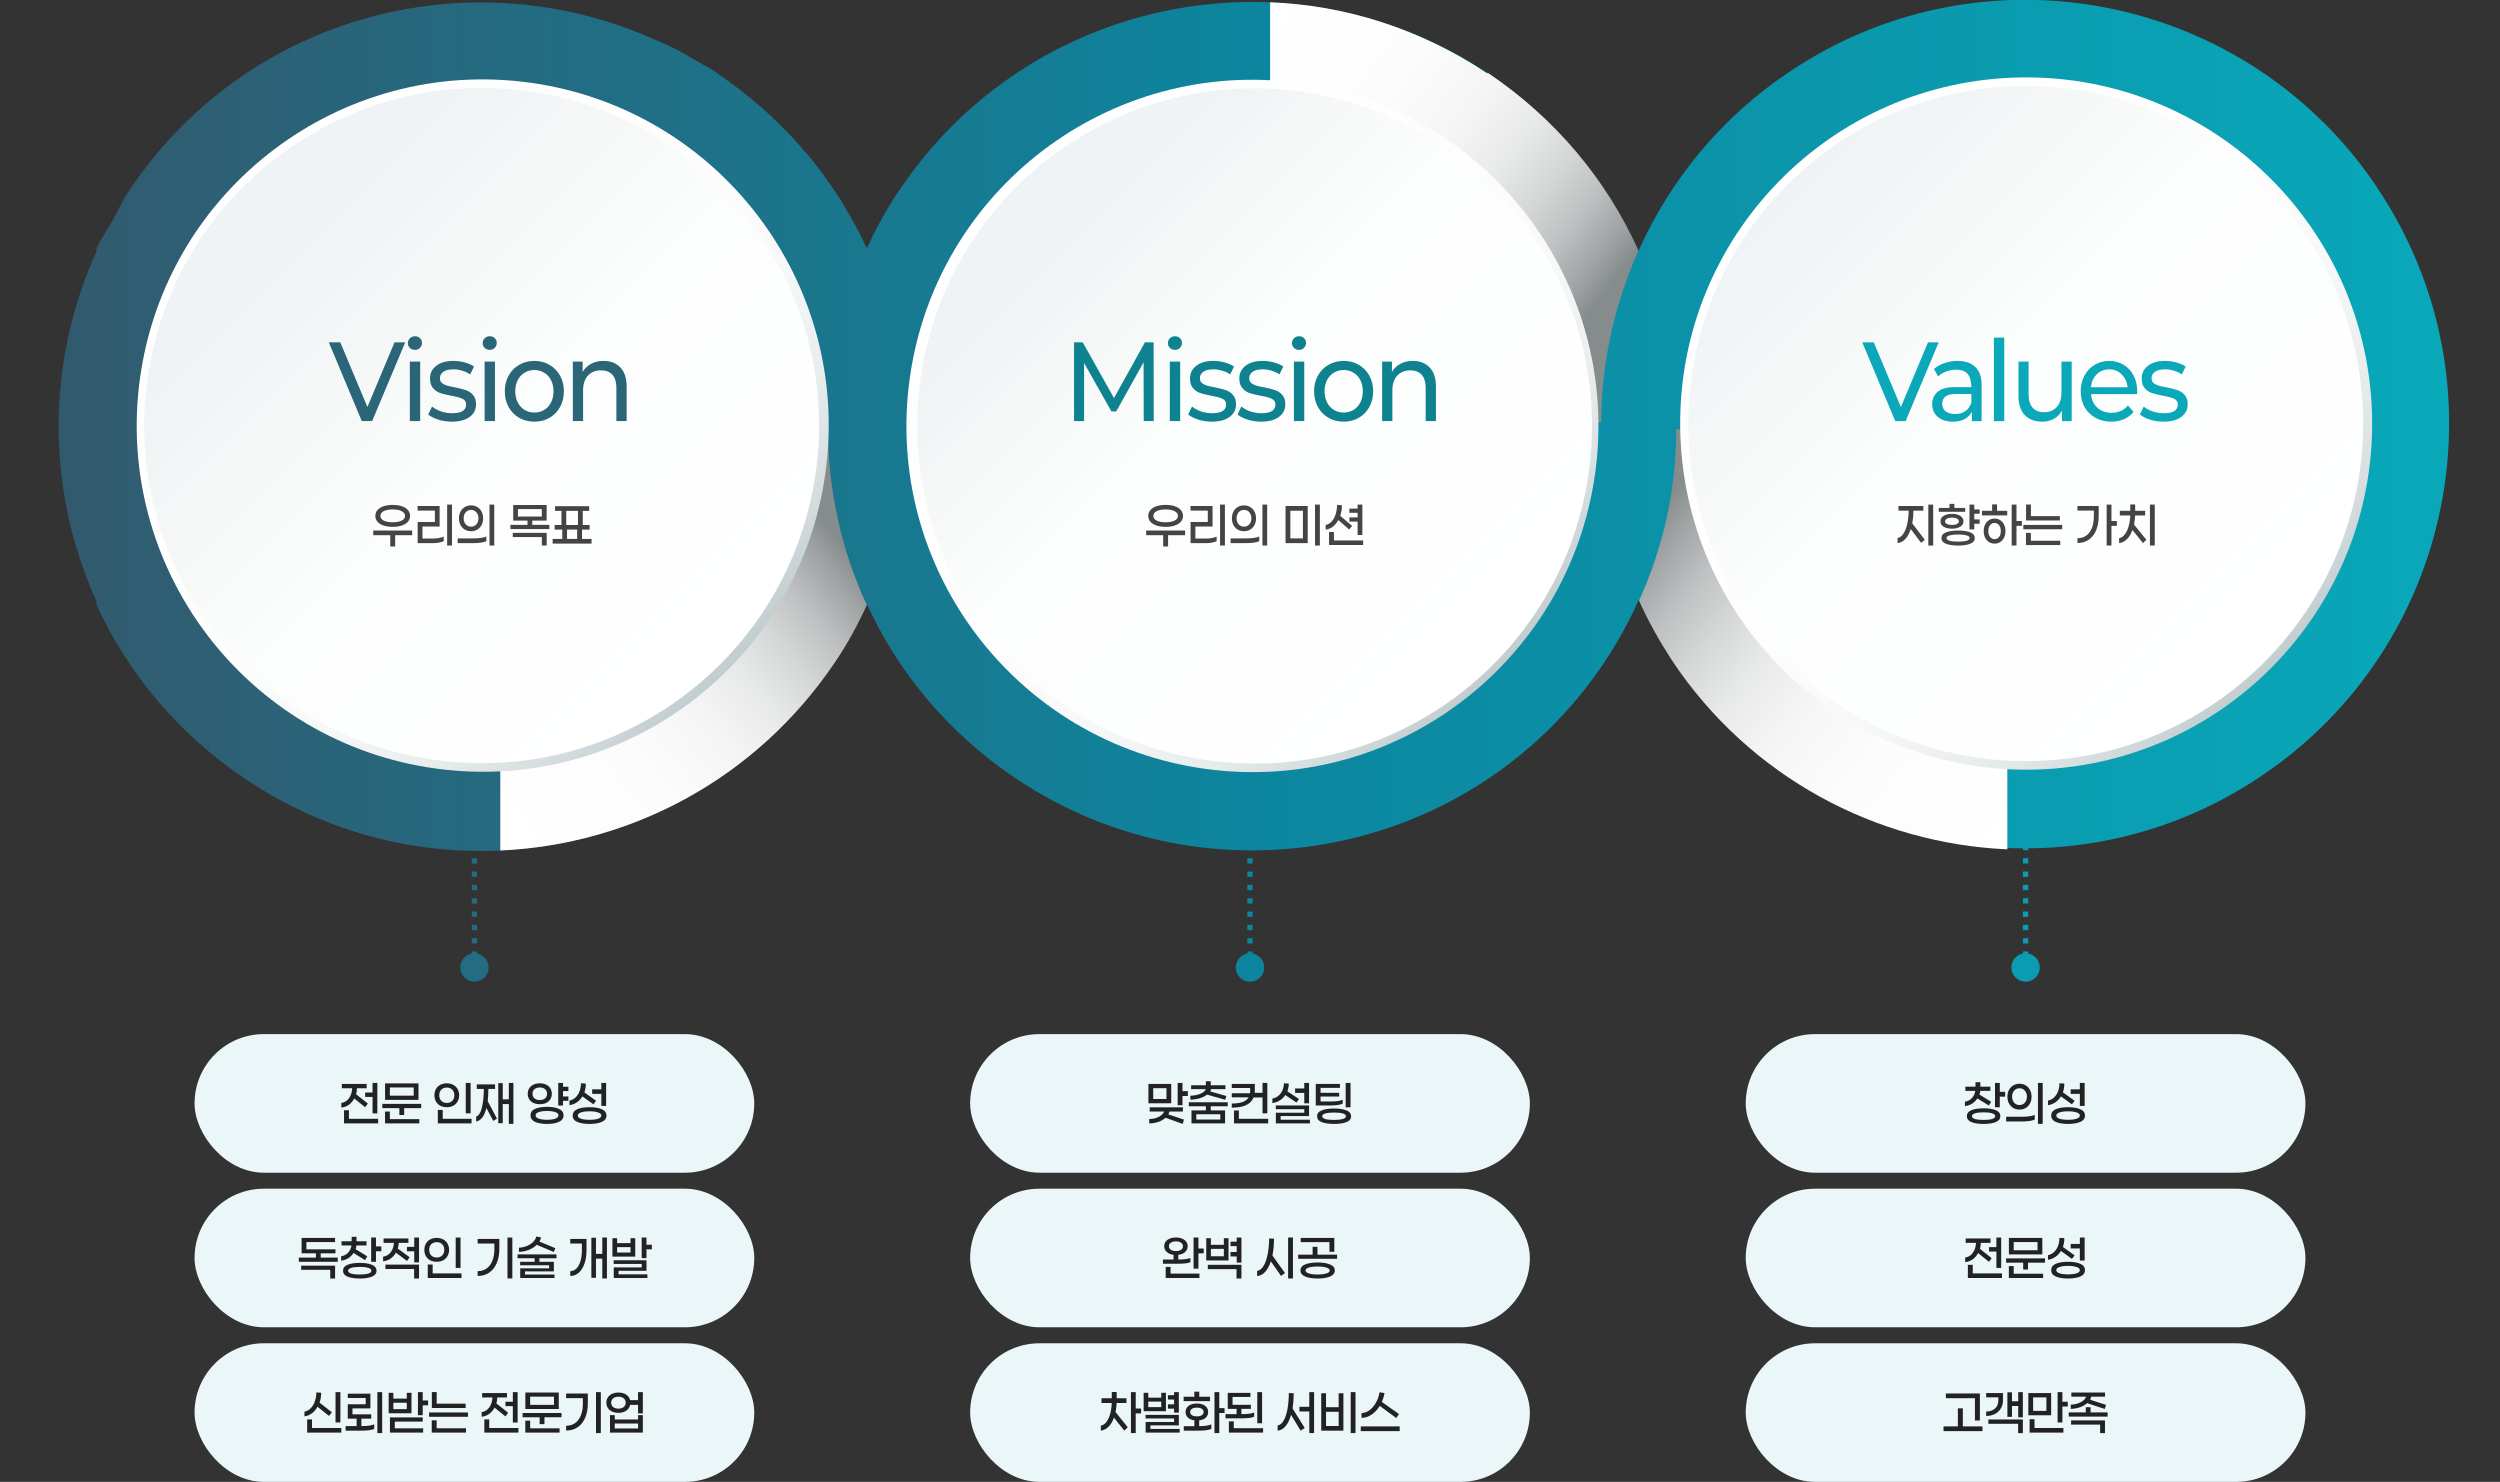<svg width="938" height="556" viewBox="0 0 938 556" fill="none" xmlns="http://www.w3.org/2000/svg">
<rect x="0" y="0" width="938" height="556" fill="#333333" stroke="none"/>
<rect x="73" y="388" width="210" height="52" rx="26" fill="#EBF6F9"/>
<path d="M139.781 406.32H141.581V417.74H139.781V411.58H137.021V409.92H139.781V406.32ZM132.921 412.14C132.415 413.113 131.741 413.9 130.901 414.5C130.075 415.1 129.135 415.453 128.081 415.56V413.82C129.268 413.647 130.215 413.067 130.921 412.08C131.641 411.093 132.048 409.84 132.141 408.32H128.261V406.68H137.581V408.32H133.941C133.928 409.107 133.815 409.853 133.601 410.56L138.021 414.06L137.001 415.44L132.921 412.14ZM141.881 421.5H129.081V416.56H130.921V419.78H141.881V421.5ZM144.479 412.66V406.48H157.019V412.66H144.479ZM146.279 408.02V411.1H155.219V408.02H146.279ZM158.039 415.76H151.639V418.34H149.839V415.76H143.439V414.16H158.039V415.76ZM157.319 419.9V421.5H144.459V417.04H146.279V419.9H157.319ZM174.752 417.72V406.32H176.572V417.72H174.752ZM167.632 406.46C168.565 406.46 169.379 406.653 170.072 407.04C170.779 407.413 171.319 407.94 171.692 408.62C172.079 409.3 172.272 410.073 172.272 410.94C172.272 411.807 172.079 412.58 171.692 413.26C171.319 413.94 170.779 414.473 170.072 414.86C169.379 415.233 168.565 415.42 167.632 415.42C166.699 415.42 165.879 415.233 165.172 414.86C164.479 414.473 163.939 413.94 163.552 413.26C163.179 412.58 162.992 411.807 162.992 410.94C162.992 410.073 163.179 409.3 163.552 408.62C163.939 407.94 164.479 407.413 165.172 407.04C165.879 406.653 166.699 406.46 167.632 406.46ZM167.632 408.06C166.779 408.06 166.092 408.32 165.572 408.84C165.065 409.36 164.812 410.06 164.812 410.94C164.812 411.82 165.065 412.52 165.572 413.04C166.092 413.56 166.779 413.82 167.632 413.82C168.485 413.82 169.172 413.56 169.692 413.04C170.212 412.52 170.472 411.82 170.472 410.94C170.472 410.06 170.212 409.36 169.692 408.84C169.172 408.32 168.485 408.06 167.632 408.06ZM176.932 419.78V421.5H164.272V416.44H166.112V419.78H176.932ZM192.63 421.68H190.91V414.24H188.63V421.42H186.95V406.4H188.63V412.46H190.91V406.32H192.63V421.68ZM183.25 408.58C183.223 410.34 183.137 411.867 182.99 413.16L186.47 419.72L185.07 420.56L182.49 415.68C181.77 418.76 180.49 420.46 178.65 420.78V418.92C179.57 418.653 180.27 417.607 180.75 415.78C181.243 413.953 181.503 411.553 181.53 408.58H178.89V406.86H185.75V408.58H183.25ZM211.243 411.4H213.263V413.02H211.243V414.8H209.443V406.32H211.243V407.74H213.263V409.36H211.243V411.4ZM202.523 414.3C201.616 414.3 200.823 414.14 200.143 413.82C199.463 413.487 198.936 413.027 198.563 412.44C198.19 411.84 198.003 411.153 198.003 410.38C198.003 409.607 198.19 408.927 198.563 408.34C198.936 407.74 199.463 407.28 200.143 406.96C200.823 406.627 201.616 406.46 202.523 406.46C203.43 406.46 204.223 406.627 204.903 406.96C205.596 407.28 206.123 407.74 206.483 408.34C206.856 408.927 207.043 409.607 207.043 410.38C207.043 411.153 206.856 411.84 206.483 412.44C206.123 413.027 205.603 413.487 204.923 413.82C204.243 414.14 203.443 414.3 202.523 414.3ZM202.523 408.02C201.696 408.02 201.036 408.233 200.543 408.66C200.05 409.073 199.803 409.647 199.803 410.38C199.803 411.113 200.05 411.693 200.543 412.12C201.036 412.533 201.696 412.74 202.523 412.74C203.35 412.74 204.01 412.533 204.503 412.12C205.01 411.693 205.263 411.113 205.263 410.38C205.263 409.647 205.01 409.073 204.503 408.66C204.01 408.233 203.35 408.02 202.523 408.02ZM205.243 415.28C207.096 415.28 208.59 415.54 209.723 416.06C210.87 416.58 211.443 417.387 211.443 418.48C211.443 419.573 210.87 420.387 209.723 420.92C208.59 421.44 207.096 421.7 205.243 421.7C203.39 421.7 201.89 421.44 200.743 420.92C199.61 420.387 199.043 419.573 199.043 418.48C199.043 417.387 199.61 416.58 200.743 416.06C201.89 415.54 203.39 415.28 205.243 415.28ZM205.243 420.14C206.51 420.14 207.536 420 208.323 419.72C209.123 419.44 209.523 419.027 209.523 418.48C209.523 417.933 209.123 417.527 208.323 417.26C207.536 416.98 206.51 416.84 205.243 416.84C203.976 416.84 202.943 416.98 202.143 417.26C201.356 417.527 200.963 417.933 200.963 418.48C200.963 419.027 201.356 419.44 202.143 419.72C202.943 420 203.976 420.14 205.243 420.14ZM222.181 410.42V408.72H225.621V406.32H227.421V414.94H225.621V410.42H222.181ZM218.521 411.36C217.974 412.267 217.288 413.007 216.461 413.58C215.634 414.153 214.701 414.513 213.661 414.66V412.94C214.541 412.767 215.301 412.373 215.941 411.76C216.594 411.147 217.094 410.38 217.441 409.46C217.788 408.54 217.968 407.533 217.981 406.44L219.801 406.56C219.801 407.76 219.621 408.86 219.261 409.86L223.661 413.02L222.641 414.34L218.521 411.36ZM221.181 415.42C223.101 415.42 224.641 415.673 225.801 416.18C226.961 416.687 227.541 417.48 227.541 418.56C227.541 419.64 226.961 420.433 225.801 420.94C224.641 421.447 223.101 421.7 221.181 421.7C219.274 421.7 217.741 421.447 216.581 420.94C215.434 420.433 214.861 419.64 214.861 418.56C214.861 417.48 215.434 416.687 216.581 416.18C217.741 415.673 219.274 415.42 221.181 415.42ZM221.181 420.16C222.488 420.16 223.554 420.027 224.381 419.76C225.208 419.48 225.621 419.08 225.621 418.56C225.621 418.04 225.208 417.647 224.381 417.38C223.554 417.1 222.488 416.96 221.181 416.96C219.874 416.96 218.814 417.1 218.001 417.38C217.188 417.647 216.781 418.04 216.781 418.56C216.781 419.08 217.188 419.48 218.001 419.76C218.814 420.027 219.874 420.16 221.181 420.16Z" fill="#222222"/>
<rect x="73" y="446" width="210" height="52" rx="26" fill="#EBF6F9"/>
<path d="M126.723 473.42H112.123V471.86H118.523V470.26H113.163V464.48H125.703V466.02H114.963V468.74H125.863V470.26H120.323V471.86H126.723V473.42ZM125.723 474.88V479.7H123.903V476.44H113.003V474.88H125.723ZM132.641 470.12C132.135 470.92 131.481 471.573 130.681 472.08C129.881 472.587 128.981 472.893 127.981 473V471.36C129.035 471.187 129.901 470.74 130.581 470.02C131.261 469.3 131.695 468.393 131.881 467.3H128.141V465.72H131.941V464.04H133.761V465.72H137.521V467.3H133.741C133.688 467.74 133.581 468.2 133.421 468.68L137.801 471.38L136.961 472.8L132.641 470.12ZM143.081 469.48H141.061V473.44H139.261V464.32H141.061V467.64H143.081V469.48ZM134.981 473.84C136.888 473.84 138.408 474.073 139.541 474.54C140.688 475.007 141.261 475.753 141.261 476.78C141.261 477.793 140.688 478.533 139.541 479C138.408 479.467 136.888 479.7 134.981 479.7C133.075 479.7 131.548 479.467 130.401 479C129.268 478.533 128.701 477.793 128.701 476.78C128.701 475.753 129.268 475.007 130.401 474.54C131.548 474.073 133.075 473.84 134.981 473.84ZM134.981 478.2C136.288 478.2 137.341 478.087 138.141 477.86C138.941 477.62 139.341 477.26 139.341 476.78C139.341 476.3 138.941 475.94 138.141 475.7C137.341 475.46 136.288 475.34 134.981 475.34C133.675 475.34 132.615 475.46 131.801 475.7C131.001 475.94 130.601 476.3 130.601 476.78C130.601 477.26 131.001 477.62 131.801 477.86C132.615 478.087 133.675 478.2 134.981 478.2ZM157.219 473.66H155.419V469.48H152.679V467.82H155.419V464.32H157.219V473.66ZM148.539 470C148.032 470.92 147.366 471.66 146.539 472.22C145.726 472.78 144.792 473.12 143.739 473.24V471.5C144.926 471.327 145.872 470.78 146.579 469.86C147.299 468.927 147.706 467.747 147.799 466.32H143.919V464.68H153.239V466.32H149.599C149.586 466.96 149.472 467.68 149.259 468.48L153.699 471.72L152.719 473.12L148.539 470ZM157.219 474.48V479.7H155.379V476.12H144.619V474.48H157.219ZM170.977 475.72V464.32H172.797V475.72H170.977ZM163.857 464.46C164.79 464.46 165.604 464.653 166.297 465.04C167.004 465.413 167.544 465.94 167.917 466.62C168.304 467.3 168.497 468.073 168.497 468.94C168.497 469.807 168.304 470.58 167.917 471.26C167.544 471.94 167.004 472.473 166.297 472.86C165.604 473.233 164.79 473.42 163.857 473.42C162.924 473.42 162.104 473.233 161.397 472.86C160.704 472.473 160.164 471.94 159.777 471.26C159.404 470.58 159.217 469.807 159.217 468.94C159.217 468.073 159.404 467.3 159.777 466.62C160.164 465.94 160.704 465.413 161.397 465.04C162.104 464.653 162.924 464.46 163.857 464.46ZM163.857 466.06C163.004 466.06 162.317 466.32 161.797 466.84C161.29 467.36 161.037 468.06 161.037 468.94C161.037 469.82 161.29 470.52 161.797 471.04C162.317 471.56 163.004 471.82 163.857 471.82C164.71 471.82 165.397 471.56 165.917 471.04C166.437 470.52 166.697 469.82 166.697 468.94C166.697 468.06 166.437 467.36 165.917 466.84C165.397 466.32 164.71 466.06 163.857 466.06ZM173.157 477.78V479.5H160.497V474.44H162.337V477.78H173.157ZM190.41 479.68V464.32H192.23V479.68H190.41ZM187.35 468.6C187.35 470.64 187.017 472.427 186.35 473.96C185.697 475.48 184.757 476.66 183.53 477.5C182.303 478.327 180.863 478.74 179.21 478.74V476.94C180.503 476.94 181.623 476.607 182.57 475.94C183.517 475.26 184.237 474.3 184.73 473.06C185.237 471.807 185.49 470.333 185.49 468.64V466.58H179.21V464.86H187.35V468.6ZM201.388 467.06C200.588 467.847 199.588 468.48 198.388 468.96C197.188 469.427 195.961 469.673 194.708 469.7V468.14C195.668 468.1 196.615 467.9 197.548 467.54C198.481 467.18 199.281 466.687 199.948 466.06C200.615 465.433 201.035 464.727 201.208 463.94L203.008 464.28C202.901 464.773 202.695 465.293 202.388 465.84L208.368 468.32L207.768 469.74L201.388 467.06ZM202.388 473.42H207.808V477.02H196.968V478.2H208.048V479.5H195.188V475.88H206.028V474.72H195.148V473.42H200.588V472.1H194.188V470.66H208.788V472.1H202.388V473.42ZM227.721 479.68H225.981V472.24H223.601V479.42H221.881V464.4H223.601V470.46H225.981V464.32H227.721V479.68ZM220.061 464.86V469.02C220.061 470.98 219.801 472.693 219.281 474.16C218.761 475.627 218.041 476.76 217.121 477.56C216.201 478.347 215.148 478.74 213.961 478.74V476.96C214.841 476.933 215.608 476.6 216.261 475.96C216.928 475.307 217.434 474.393 217.781 473.22C218.141 472.047 218.321 470.68 218.321 469.12V466.58H213.961V464.86H220.061ZM244.579 468.74H242.559V472.04H240.759V464.32H242.559V467.02H244.579V468.74ZM229.779 471.48V464.58H231.539V466.42H236.579V464.58H238.339V471.48H229.779ZM236.579 467.92H231.539V469.96H236.579V467.92ZM242.899 478.14V479.5H230.279V475.54H240.779V474.22H230.239V472.86H242.559V476.8H232.079V478.14H242.899Z" fill="#222222"/>
<rect x="73" y="504" width="210" height="52" rx="26" fill="#EBF6F9"/>
<path d="M125.891 533.72V522.32H127.711V533.72H125.891ZM119.151 527.82C118.578 528.82 117.871 529.64 117.031 530.28C116.191 530.907 115.258 531.287 114.231 531.42V529.64C115.124 529.48 115.904 529.06 116.571 528.38C117.251 527.687 117.771 526.827 118.131 525.8C118.491 524.76 118.678 523.64 118.691 522.44L120.511 522.56C120.511 523.867 120.304 525.107 119.891 526.28L124.531 529.88L123.451 531.26L119.151 527.82ZM128.071 537.5H115.251V532.56H117.071V535.78H128.071V537.5ZM143.389 537.68H141.589V522.32H143.389V537.68ZM135.709 535.06C137.895 535.06 139.462 534.84 140.409 534.4V536.14C139.395 536.567 137.829 536.78 135.709 536.78H129.669V535.06H133.809V532.28H130.489V526.88H137.209V524.52H130.489V522.9H138.969V528.44H132.249V530.66H139.289V532.28H135.589V535.06H135.709ZM160.627 527.28H158.607V530.98H156.807V522.32H158.607V525.46H160.627V527.28ZM145.827 530.26V522.58H147.587V524.76H152.627V522.58H154.387V530.26H145.827ZM152.627 526.3H147.587V528.7H152.627V526.3ZM158.767 535.92V537.5H146.307V531.8H158.607V533.38H148.127V535.92H158.767ZM174.705 526.66V528.28H162.025V522.3H163.845V526.66H174.705ZM160.985 531.58V529.96H175.585V531.58H160.985ZM174.845 535.88V537.5H161.985V532.92H163.825V535.88H174.845ZM192.418 522.32H194.218V533.74H192.418V527.58H189.658V525.92H192.418V522.32ZM185.558 528.14C185.051 529.113 184.378 529.9 183.538 530.5C182.711 531.1 181.771 531.453 180.718 531.56V529.82C181.904 529.647 182.851 529.067 183.558 528.08C184.278 527.093 184.684 525.84 184.778 524.32H180.898V522.68H190.218V524.32H186.578C186.564 525.107 186.451 525.853 186.238 526.56L190.658 530.06L189.638 531.44L185.558 528.14ZM194.518 537.5H181.718V532.56H183.558V535.78H194.518V537.5ZM197.115 528.66V522.48H209.655V528.66H197.115ZM198.915 524.02V527.1H207.855V524.02H198.915ZM210.675 531.76H204.275V534.34H202.475V531.76H196.075V530.16H210.675V531.76ZM209.955 535.9V537.5H197.095V533.04H198.915V535.9H209.955ZM223.613 537.68V522.32H225.433V537.68H223.613ZM220.553 526.6C220.553 528.64 220.22 530.427 219.553 531.96C218.9 533.48 217.96 534.66 216.733 535.5C215.507 536.327 214.067 536.74 212.413 536.74V534.94C213.707 534.94 214.827 534.607 215.773 533.94C216.72 533.26 217.44 532.3 217.933 531.06C218.44 529.807 218.693 528.333 218.693 526.64V524.58H212.413V522.86H220.553V526.6ZM241.191 530.3H239.391V527.1H236.431C236.245 528.007 235.765 528.733 234.991 529.28C234.218 529.827 233.238 530.1 232.051 530.1C231.145 530.1 230.345 529.94 229.651 529.62C228.971 529.3 228.445 528.853 228.071 528.28C227.698 527.693 227.511 527.027 227.511 526.28C227.511 525.533 227.698 524.873 228.071 524.3C228.445 523.727 228.971 523.28 229.651 522.96C230.345 522.64 231.145 522.48 232.051 522.48C233.211 522.48 234.178 522.74 234.951 523.26C235.725 523.78 236.211 524.473 236.411 525.34H239.391V522.32H241.191V530.3ZM232.051 528.52C232.865 528.52 233.518 528.32 234.011 527.92C234.518 527.52 234.771 526.973 234.771 526.28C234.771 525.6 234.518 525.06 234.011 524.66C233.518 524.247 232.865 524.04 232.051 524.04C231.225 524.04 230.558 524.247 230.051 524.66C229.558 525.06 229.311 525.6 229.311 526.28C229.311 526.973 229.558 527.52 230.051 527.92C230.558 528.32 231.225 528.52 232.051 528.52ZM241.191 530.96V537.5H228.871V530.96H230.651V532.58H239.411V530.96H241.191ZM239.411 534.1H230.651V535.96H239.411V534.1Z" fill="#222222"/>
<rect x="364" y="388" width="210" height="52" rx="26" fill="#EBF6F9"/>
<path d="M445.685 411.22H443.665V414.66H441.865V406.32H443.665V409.4H445.685V411.22ZM430.885 413.94V406.68H439.445V413.94H430.885ZM432.685 408.28V412.34H437.665V408.28H432.685ZM438.785 417.06C438.679 417.46 438.532 417.807 438.345 418.1L444.225 420.08L443.745 421.68L437.285 419.38C436.565 420.06 435.665 420.587 434.585 420.96C433.505 421.32 432.372 421.5 431.185 421.5V419.86C432.465 419.86 433.625 419.607 434.665 419.1C435.719 418.58 436.425 417.9 436.785 417.06H431.365V415.48H443.825V417.06H438.785ZM452.883 410.7C452.15 411.287 451.223 411.747 450.103 412.08C448.996 412.4 447.836 412.573 446.623 412.6V411.12C447.903 411.093 449.11 410.867 450.243 410.44C451.376 410 452.11 409.4 452.443 408.64H446.903V407.18H452.443V405.7H454.263V407.18H459.783V408.64H454.423C454.37 408.933 454.25 409.22 454.063 409.5L460.123 411.22L459.703 412.64L452.883 410.7ZM454.263 416.62H459.643V421.5H447.043V416.62H452.443V415.08H446.043V413.58H460.643V415.08H454.263V416.62ZM448.843 418.08V420.06H457.863V418.08H448.843ZM470.321 411.78C469.308 414.327 466.588 415.6 462.161 415.6V414.04C463.761 414.04 465.094 413.86 466.161 413.5C467.241 413.127 468.014 412.533 468.481 411.72H462.161V410.2H469.001C469.041 409.92 469.061 409.627 469.061 409.32V408.22H462.161V406.68H470.801V409.22C470.801 409.513 470.781 409.78 470.741 410.02H473.701V406.32H475.501V417.72H473.701V411.78H470.321ZM475.821 421.5H463.001V416.64H464.821V419.78H475.821V421.5ZM485.919 410.06V408.38H489.359V406.32H491.159V413.98H489.359V410.06H485.919ZM482.239 410.86C481.706 411.673 481.026 412.34 480.199 412.86C479.386 413.38 478.452 413.72 477.399 413.88V412.18C478.279 412.02 479.039 411.667 479.679 411.12C480.332 410.573 480.832 409.893 481.179 409.08C481.526 408.267 481.706 407.387 481.719 406.44L483.539 406.56C483.539 407.573 483.366 408.54 483.019 409.46L487.379 412.34L486.439 413.68L482.239 410.86ZM491.479 421.5H478.699V417.5H489.359V416.18H478.679V414.78H491.159V418.76H480.499V420.12H491.479V421.5ZM504.897 415.46V406.32H506.717V415.46H504.897ZM503.777 414.1C503.337 414.313 502.71 414.48 501.897 414.6C501.084 414.72 500.17 414.78 499.157 414.78H493.677V406.68H502.757V408.16H495.477V410.02H502.457V411.42H495.477V413.28H499.297C500.257 413.28 501.13 413.227 501.917 413.12C502.704 413 503.324 412.833 503.777 412.62V414.1ZM500.537 415.92C502.484 415.92 504.03 416.153 505.177 416.62C506.337 417.073 506.917 417.807 506.917 418.82C506.917 419.833 506.337 420.567 505.177 421.02C504.03 421.473 502.484 421.7 500.537 421.7C498.604 421.7 497.057 421.473 495.897 421.02C494.75 420.567 494.177 419.833 494.177 418.82C494.177 417.807 494.75 417.073 495.897 416.62C497.057 416.153 498.604 415.92 500.537 415.92ZM500.537 420.2C501.87 420.2 502.944 420.087 503.757 419.86C504.584 419.633 504.997 419.287 504.997 418.82C504.997 418.34 504.59 417.987 503.777 417.76C502.964 417.533 501.884 417.42 500.537 417.42C499.204 417.42 498.13 417.533 497.317 417.76C496.504 417.987 496.097 418.34 496.097 418.82C496.097 419.3 496.504 419.653 497.317 419.88C498.13 420.093 499.204 420.2 500.537 420.2Z" fill="#222222"/>
<rect x="364" y="446" width="210" height="52" rx="26" fill="#EBF6F9"/>
<path d="M451.627 470.24H449.647V476H447.827V464.32H449.647V468.46H451.627V470.24ZM446.647 473.56C445.767 473.96 444.187 474.16 441.907 474.16H436.327V472.58H440.307V470.8C439.24 470.667 438.387 470.313 437.747 469.74C437.12 469.167 436.807 468.447 436.807 467.58C436.807 466.927 436.987 466.353 437.347 465.86C437.72 465.367 438.24 464.987 438.907 464.72C439.573 464.44 440.34 464.3 441.207 464.3C442.073 464.3 442.84 464.44 443.507 464.72C444.173 464.987 444.687 465.367 445.047 465.86C445.42 466.353 445.607 466.927 445.607 467.58C445.607 468.46 445.287 469.187 444.647 469.76C444.02 470.333 443.173 470.68 442.107 470.8V472.58C444.24 472.58 445.753 472.38 446.647 471.98V473.56ZM438.567 467.58C438.567 468.127 438.8 468.567 439.267 468.9C439.747 469.233 440.393 469.4 441.207 469.4C442.02 469.4 442.66 469.24 443.127 468.92C443.607 468.587 443.847 468.14 443.847 467.58C443.847 467.033 443.607 466.593 443.127 466.26C442.66 465.927 442.02 465.76 441.207 465.76C440.407 465.76 439.767 465.927 439.287 466.26C438.807 466.593 438.567 467.033 438.567 467.58ZM450.027 477.86V479.5H437.367V475.32H439.187V477.86H450.027ZM465.785 473.74H464.005V471.42H461.685V469.74H464.005V467.56H461.685V465.88H464.005V464.32H465.785V473.74ZM452.585 472.92V464.58H454.325V467.04H459.185V464.58H460.945V472.92H452.585ZM459.185 468.58H454.325V471.34H459.185V468.58ZM465.785 474.56V479.7H463.945V476.18H453.165V474.56H465.785ZM485.118 479.68H483.298V464.32H485.118V479.68ZM478.018 464.74C477.991 467.113 477.791 469.22 477.418 471.06L482.118 477.64L480.658 478.74L476.818 473.26C476.271 474.953 475.558 476.273 474.678 477.22C473.811 478.167 472.811 478.687 471.678 478.78V476.86C472.611 476.7 473.411 476.073 474.078 474.98C474.758 473.873 475.271 472.427 475.618 470.64C475.978 468.84 476.164 466.853 476.178 464.68L478.018 464.74ZM488.035 466.06V464.48H500.635V469.68H498.815V466.06H488.035ZM501.675 472.3H487.075V470.74H492.495V467.8H494.315V470.74H501.675V472.3ZM494.375 473.68C496.282 473.68 497.829 473.927 499.015 474.42C500.215 474.9 500.815 475.653 500.815 476.68C500.815 477.707 500.222 478.467 499.035 478.96C497.849 479.453 496.295 479.7 494.375 479.7C492.469 479.7 490.915 479.453 489.715 478.96C488.529 478.467 487.935 477.707 487.935 476.68C487.935 475.64 488.529 474.88 489.715 474.4C490.902 473.92 492.455 473.68 494.375 473.68ZM494.375 478.2C495.655 478.2 496.729 478.073 497.595 477.82C498.475 477.553 498.915 477.173 498.915 476.68C498.915 476.2 498.475 475.833 497.595 475.58C496.715 475.313 495.642 475.18 494.375 475.18C493.082 475.18 492.002 475.307 491.135 475.56C490.269 475.8 489.835 476.173 489.835 476.68C489.835 477.173 490.269 477.553 491.135 477.82C492.015 478.073 493.095 478.2 494.375 478.2Z" fill="#222222"/>
<rect x="364" y="504" width="210" height="52" rx="26" fill="#EBF6F9"/>
<path d="M418.96 526.4C418.907 527.627 418.773 528.767 418.56 529.82L423.14 535.52L421.82 536.76L417.96 531.88C417.453 533.32 416.773 534.467 415.92 535.32C415.067 536.16 414.1 536.647 413.02 536.78V534.92C413.82 534.773 414.513 534.32 415.1 533.56C415.7 532.8 416.173 531.8 416.52 530.56C416.867 529.32 417.073 527.933 417.14 526.4H413.28V524.64H417.14V522.28H418.98V524.64H422.64V526.4H418.96ZM426.12 530.3V537.68H424.32V522.32H426.12V528.48H428.14V530.3H426.12ZM438.198 528.52V526.9H440.518V525.1H438.198V523.48H440.518V522.32H442.298V530.04H440.518V528.52H438.198ZM429.098 529.48V522.58H430.838V524.4H435.698V522.58H437.458V529.48H429.098ZM435.698 525.88H430.838V527.96H435.698V525.88ZM442.618 537.5H429.838V533.54H440.518V532.22H429.818V530.86H442.298V534.8H431.638V536.14H442.618V537.5ZM444.096 525.7V524.06H448.116V522.16H449.956V524.06H453.996V525.7H444.096ZM457.476 530.16V537.68H455.676V522.32H457.476V528.34H459.456V530.16H457.476ZM449.936 535.1C452.069 535.073 453.582 534.847 454.476 534.42V536.14C454.022 536.34 453.382 536.5 452.556 536.62C451.729 536.727 450.809 536.78 449.796 536.78H444.156V535.1H448.136V532.88C447.109 532.773 446.302 532.447 445.716 531.9C445.129 531.353 444.836 530.653 444.836 529.8C444.836 528.813 445.216 528.033 445.976 527.46C446.736 526.887 447.769 526.6 449.076 526.6C450.369 526.6 451.396 526.887 452.156 527.46C452.916 528.033 453.296 528.813 453.296 529.8C453.296 530.653 452.996 531.36 452.396 531.92C451.809 532.467 450.989 532.793 449.936 532.9V535.1ZM446.536 529.8C446.536 530.28 446.756 530.673 447.196 530.98C447.636 531.273 448.262 531.42 449.076 531.42C449.876 531.42 450.496 531.273 450.936 530.98C451.376 530.673 451.596 530.28 451.596 529.8C451.596 529.307 451.376 528.907 450.936 528.6C450.496 528.293 449.876 528.14 449.076 528.14C448.262 528.14 447.636 528.293 447.196 528.6C446.756 528.907 446.536 529.307 446.536 529.8ZM471.734 534V522.32H473.534V534H471.734ZM470.554 531.56C469.66 531.96 468.08 532.16 465.814 532.16H459.814V530.58H463.974V528.6H460.654V522.6H469.154V524.12H462.454V527.08H469.334V528.6H465.774V530.58C468.094 530.58 469.687 530.38 470.554 529.98V531.56ZM473.914 537.5H461.074V533.32H462.914V535.86H473.914V537.5ZM493.046 537.68H491.246V529.58H487.546V527.82H491.246V522.32H493.046V537.68ZM485.406 522.74C485.38 524.847 485.24 526.76 484.986 528.48L489.526 535.76L488.006 536.8L484.406 530.84C483.886 532.653 483.2 534.073 482.346 535.1C481.493 536.127 480.5 536.687 479.366 536.78V534.84C480.26 534.693 481.02 534.073 481.646 532.98C482.273 531.873 482.746 530.433 483.066 528.66C483.386 526.873 483.553 524.88 483.566 522.68L485.406 522.74ZM508.584 537.68H506.784V522.32H508.584V537.68ZM504.044 522.76V536.78H495.724V522.76H497.524V527.98H502.264V522.76H504.044ZM502.264 529.72H497.524V535.04H502.264V529.72ZM517.682 527.5C516.829 528.873 515.802 529.967 514.602 530.78C513.402 531.58 512.149 531.98 510.842 531.98V530.18C511.869 530.18 512.856 529.833 513.802 529.14C514.762 528.433 515.576 527.487 516.242 526.3C516.922 525.1 517.382 523.787 517.622 522.36L519.482 522.7C519.256 523.9 518.916 525 518.462 526L524.882 530.54L523.902 532.04L517.682 527.5ZM525.162 535.18V536.96H510.562V535.18H525.162Z" fill="#222222"/>
<rect x="655" y="388" width="210" height="52" rx="26" fill="#EBF6F9"/>
<path d="M741.903 412.12C741.396 412.92 740.743 413.573 739.943 414.08C739.143 414.587 738.243 414.893 737.243 415V413.36C738.296 413.187 739.163 412.74 739.843 412.02C740.523 411.3 740.956 410.393 741.143 409.3H737.403V407.72H741.203V406.04H743.023V407.72H746.783V409.3H743.003C742.95 409.74 742.843 410.2 742.683 410.68L747.063 413.38L746.223 414.8L741.903 412.12ZM752.343 411.48H750.323V415.44H748.523V406.32H750.323V409.64H752.343V411.48ZM744.243 415.84C746.15 415.84 747.67 416.073 748.803 416.54C749.95 417.007 750.523 417.753 750.523 418.78C750.523 419.793 749.95 420.533 748.803 421C747.67 421.467 746.15 421.7 744.243 421.7C742.336 421.7 740.81 421.467 739.663 421C738.53 420.533 737.963 419.793 737.963 418.78C737.963 417.753 738.53 417.007 739.663 416.54C740.81 416.073 742.336 415.84 744.243 415.84ZM744.243 420.2C745.55 420.2 746.603 420.087 747.403 419.86C748.203 419.62 748.603 419.26 748.603 418.78C748.603 418.3 748.203 417.94 747.403 417.7C746.603 417.46 745.55 417.34 744.243 417.34C742.936 417.34 741.876 417.46 741.063 417.7C740.263 417.94 739.863 418.3 739.863 418.78C739.863 419.26 740.263 419.62 741.063 419.86C741.876 420.087 742.936 420.2 744.243 420.2ZM764.641 421.68V406.32H766.421V421.68H764.641ZM757.721 406.62C758.588 406.62 759.361 406.827 760.041 407.24C760.734 407.64 761.274 408.213 761.661 408.96C762.048 409.693 762.241 410.527 762.241 411.46C762.241 412.407 762.048 413.253 761.661 414C761.274 414.733 760.734 415.307 760.041 415.72C759.361 416.12 758.588 416.32 757.721 416.32C756.854 416.32 756.074 416.12 755.381 415.72C754.688 415.307 754.148 414.733 753.761 414C753.374 413.253 753.181 412.407 753.181 411.46C753.181 410.527 753.374 409.693 753.761 408.96C754.148 408.213 754.688 407.64 755.381 407.24C756.074 406.827 756.854 406.62 757.721 406.62ZM757.721 408.32C756.894 408.32 756.221 408.62 755.701 409.22C755.194 409.807 754.941 410.553 754.941 411.46C754.941 412.367 755.194 413.12 755.701 413.72C756.221 414.307 756.894 414.6 757.721 414.6C758.548 414.6 759.214 414.307 759.721 413.72C760.241 413.12 760.501 412.367 760.501 411.46C760.501 410.553 760.241 409.807 759.721 409.22C759.214 408.62 758.548 408.32 757.721 408.32ZM763.441 420.06C762.948 420.287 762.281 420.467 761.441 420.6C760.601 420.72 759.668 420.78 758.641 420.78H752.701V419H758.741C759.741 419 760.654 418.94 761.481 418.82C762.308 418.7 762.961 418.527 763.441 418.3V420.06ZM776.919 410.42V408.72H780.359V406.32H782.159V414.94H780.359V410.42H776.919ZM773.259 411.36C772.712 412.267 772.026 413.007 771.199 413.58C770.372 414.153 769.439 414.513 768.399 414.66V412.94C769.279 412.767 770.039 412.373 770.679 411.76C771.332 411.147 771.832 410.38 772.179 409.46C772.526 408.54 772.706 407.533 772.719 406.44L774.539 406.56C774.539 407.76 774.359 408.86 773.999 409.86L778.399 413.02L777.379 414.34L773.259 411.36ZM775.919 415.42C777.839 415.42 779.379 415.673 780.539 416.18C781.699 416.687 782.279 417.48 782.279 418.56C782.279 419.64 781.699 420.433 780.539 420.94C779.379 421.447 777.839 421.7 775.919 421.7C774.012 421.7 772.479 421.447 771.319 420.94C770.172 420.433 769.599 419.64 769.599 418.56C769.599 417.48 770.172 416.687 771.319 416.18C772.479 415.673 774.012 415.42 775.919 415.42ZM775.919 420.16C777.226 420.16 778.292 420.027 779.119 419.76C779.946 419.48 780.359 419.08 780.359 418.56C780.359 418.04 779.946 417.647 779.119 417.38C778.292 417.1 777.226 416.96 775.919 416.96C774.612 416.96 773.552 417.1 772.739 417.38C771.926 417.647 771.519 418.04 771.519 418.56C771.519 419.08 771.926 419.48 772.739 419.76C773.552 420.027 774.612 420.16 775.919 420.16Z" fill="#222222"/>
<rect x="655" y="446" width="210" height="52" rx="26" fill="#EBF6F9"/>
<path d="M749.043 464.32H750.843V475.74H749.043V469.58H746.283V467.92H749.043V464.32ZM742.183 470.14C741.676 471.113 741.003 471.9 740.163 472.5C739.336 473.1 738.396 473.453 737.343 473.56V471.82C738.53 471.647 739.476 471.067 740.183 470.08C740.903 469.093 741.31 467.84 741.403 466.32H737.523V464.68H746.843V466.32H743.203C743.19 467.107 743.076 467.853 742.863 468.56L747.283 472.06L746.263 473.44L742.183 470.14ZM751.143 479.5H738.343V474.56H740.183V477.78H751.143V479.5ZM753.741 470.66V464.48H766.281V470.66H753.741ZM755.541 466.02V469.1H764.481V466.02H755.541ZM767.301 473.76H760.901V476.34H759.101V473.76H752.701V472.16H767.301V473.76ZM766.581 477.9V479.5H753.721V475.04H755.541V477.9H766.581ZM776.919 468.42V466.72H780.359V464.32H782.159V472.94H780.359V468.42H776.919ZM773.259 469.36C772.712 470.267 772.026 471.007 771.199 471.58C770.372 472.153 769.439 472.513 768.399 472.66V470.94C769.279 470.767 770.039 470.373 770.679 469.76C771.332 469.147 771.832 468.38 772.179 467.46C772.526 466.54 772.706 465.533 772.719 464.44L774.539 464.56C774.539 465.76 774.359 466.86 773.999 467.86L778.399 471.02L777.379 472.34L773.259 469.36ZM775.919 473.42C777.839 473.42 779.379 473.673 780.539 474.18C781.699 474.687 782.279 475.48 782.279 476.56C782.279 477.64 781.699 478.433 780.539 478.94C779.379 479.447 777.839 479.7 775.919 479.7C774.012 479.7 772.479 479.447 771.319 478.94C770.172 478.433 769.599 477.64 769.599 476.56C769.599 475.48 770.172 474.687 771.319 474.18C772.479 473.673 774.012 473.42 775.919 473.42ZM775.919 478.16C777.226 478.16 778.292 478.027 779.119 477.76C779.946 477.48 780.359 477.08 780.359 476.56C780.359 476.04 779.946 475.647 779.119 475.38C778.292 475.1 777.226 474.96 775.919 474.96C774.612 474.96 773.552 475.1 772.739 475.38C771.926 475.647 771.519 476.04 771.519 476.56C771.519 477.08 771.926 477.48 772.739 477.76C773.552 478.027 774.612 478.16 775.919 478.16Z" fill="#222222"/>
<rect x="655" y="504" width="210" height="52" rx="26" fill="#EBF6F9"/>
<path d="M730.094 524.6V522.84H742.854V532.98H740.994V524.6H730.094ZM743.814 536.96H729.214V535.18H734.594V528.4H736.454V535.18H743.814V536.96ZM758.972 531.78H757.232V527.54H754.892V531.62H753.172V522.4H754.892V525.76H757.232V522.32H758.972V531.78ZM751.512 525.34C751.512 526.567 751.232 527.627 750.672 528.52C750.125 529.413 749.372 530.093 748.412 530.56C747.465 531.027 746.399 531.267 745.212 531.28V529.62C746.585 529.607 747.685 529.233 748.512 528.5C749.352 527.753 749.772 526.733 749.772 525.44V524.28H745.212V522.68H751.512V525.34ZM758.972 532.58V537.7H757.192V534.22H746.032V532.58H758.972ZM775.83 527.74H773.81V533.72H772.01V522.32H773.81V525.92H775.83V527.74ZM761.03 531V522.68H769.59V531H761.03ZM762.83 524.3V529.36H767.81V524.3H762.83ZM774.19 535.78V537.5H761.51V532.48H763.35V535.78H774.19ZM783.088 526.46C782.355 527.127 781.441 527.647 780.348 528.02C779.255 528.393 778.121 528.593 776.948 528.62V527.04C777.761 527.013 778.568 526.88 779.368 526.64C780.181 526.4 780.888 526.06 781.488 525.62C782.088 525.167 782.488 524.64 782.688 524.04H777.168V522.48H789.808V524.04H784.628C784.548 524.44 784.415 524.82 784.228 525.18L790.208 527.12L789.688 528.64L783.088 526.46ZM790.788 531.5H776.188V529.94H782.588V527.98H784.388V529.94H790.788V531.5ZM789.788 532.94V537.7H787.968V534.5H777.068V532.94H789.788Z" fill="#222222"/>
<path d="M178 357.667C175.054 357.667 172.667 360.054 172.667 363C172.667 365.946 175.054 368.333 178 368.333C180.946 368.333 183.333 365.946 183.333 363C183.333 360.054 180.946 357.667 178 357.667ZM178 298L177 298L177 299L178 299L179 299L179 298L178 298ZM178 302L177 302L177 304L178 304L179 304L179 302L178 302ZM178 307L177 307L177 309L178 309L179 309L179 307L178 307ZM178 312L177 312L177 314L178 314L179 314L179 312L178 312ZM178 317L177 317L177 319L178 319L179 319L179 317L178 317ZM178 322L177 322L177 324L178 324L179 324L179 322L178 322ZM178 327L177 327L177 329L178 329L179 329L179 327L178 327ZM178 332L177 332L177 334L178 334L179 334L179 332L178 332ZM178 337L177 337L177 339L178 339L179 339L179 337L178 337ZM178 342L177 342L177 344L178 344L179 344L179 342L178 342ZM178 347L177 347L177 349L178 349L179 349L179 347L178 347ZM178 352L177 352L177 354L178 354L179 354L179 352L178 352ZM178 357L177 357L177 359L178 359L179 359L179 357L178 357ZM178 362L177 362L177 363L178 363L179 363L179 362L178 362ZM178 357.667C175.054 357.667 172.667 360.054 172.667 363C172.667 365.946 175.054 368.333 178 368.333C180.946 368.333 183.333 365.946 183.333 363C183.333 360.054 180.946 357.667 178 357.667ZM178 298L177 298L177 299L178 299L179 299L179 298L178 298ZM178 302L177 302L177 304L178 304L179 304L179 302L178 302ZM178 307L177 307L177 309L178 309L179 309L179 307L178 307ZM178 312L177 312L177 314L178 314L179 314L179 312L178 312ZM178 317L177 317L177 319L178 319L179 319L179 317L178 317ZM178 322L177 322L177 324L178 324L179 324L179 322L178 322ZM178 327L177 327L177 329L178 329L179 329L179 327L178 327ZM178 332L177 332L177 334L178 334L179 334L179 332L178 332ZM178 337L177 337L177 339L178 339L179 339L179 337L178 337ZM178 342L177 342L177 344L178 344L179 344L179 342L178 342ZM178 347L177 347L177 349L178 349L179 349L179 347L178 347ZM178 352L177 352L177 354L178 354L179 354L179 352L178 352ZM178 357L177 357L177 359L178 359L179 359L179 357L178 357ZM178 362L177 362L177 363L178 363L179 363L179 362L178 362Z" fill="#236C81"/>
<path d="M469 357.667C466.054 357.667 463.667 360.054 463.667 363C463.667 365.946 466.054 368.333 469 368.333C471.946 368.333 474.333 365.946 474.333 363C474.333 360.054 471.946 357.667 469 357.667ZM469 298L468 298L468 299L469 299L470 299L470 298L469 298ZM469 302L468 302L468 304L469 304L470 304L470 302L469 302ZM469 307L468 307L468 309L469 309L470 309L470 307L469 307ZM469 312L468 312L468 314L469 314L470 314L470 312L469 312ZM469 317L468 317L468 319L469 319L470 319L470 317L469 317ZM469 322L468 322L468 324L469 324L470 324L470 322L469 322ZM469 327L468 327L468 329L469 329L470 329L470 327L469 327ZM469 332L468 332L468 334L469 334L470 334L470 332L469 332ZM469 337L468 337L468 339L469 339L470 339L470 337L469 337ZM469 342L468 342L468 344L469 344L470 344L470 342L469 342ZM469 347L468 347L468 349L469 349L470 349L470 347L469 347ZM469 352L468 352L468 354L469 354L470 354L470 352L469 352ZM469 357L468 357L468 359L469 359L470 359L470 357L469 357ZM469 362L468 362L468 363L469 363L470 363L470 362L469 362ZM469 357.667C466.054 357.667 463.667 360.054 463.667 363C463.667 365.946 466.054 368.333 469 368.333C471.946 368.333 474.333 365.946 474.333 363C474.333 360.054 471.946 357.667 469 357.667ZM469 298L468 298L468 299L469 299L470 299L470 298L469 298ZM469 302L468 302L468 304L469 304L470 304L470 302L469 302ZM469 307L468 307L468 309L469 309L470 309L470 307L469 307ZM469 312L468 312L468 314L469 314L470 314L470 312L469 312ZM469 317L468 317L468 319L469 319L470 319L470 317L469 317ZM469 322L468 322L468 324L469 324L470 324L470 322L469 322ZM469 327L468 327L468 329L469 329L470 329L470 327L469 327ZM469 332L468 332L468 334L469 334L470 334L470 332L469 332ZM469 337L468 337L468 339L469 339L470 339L470 337L469 337ZM469 342L468 342L468 344L469 344L470 344L470 342L469 342ZM469 347L468 347L468 349L469 349L470 349L470 347L469 347ZM469 352L468 352L468 354L469 354L470 354L470 352L469 352ZM469 357L468 357L468 359L469 359L470 359L470 357L469 357ZM469 362L468 362L468 363L469 363L470 363L470 362L469 362Z" fill="#0D859E"/>
<path d="M760 357.667C757.054 357.667 754.667 360.054 754.667 363C754.667 365.946 757.054 368.333 760 368.333C762.946 368.333 765.333 365.946 765.333 363C765.333 360.054 762.946 357.667 760 357.667ZM760 298L759 298L759 299L760 299L761 299L761 298L760 298ZM760 302L759 302L759 304L760 304L761 304L761 302L760 302ZM760 307L759 307L759 309L760 309L761 309L761 307L760 307ZM760 312L759 312L759 314L760 314L761 314L761 312L760 312ZM760 317L759 317L759 319L760 319L761 319L761 317L760 317ZM760 322L759 322L759 324L760 324L761 324L761 322L760 322ZM760 327L759 327L759 329L760 329L761 329L761 327L760 327ZM760 332L759 332L759 334L760 334L761 334L761 332L760 332ZM760 337L759 337L759 339L760 339L761 339L761 337L760 337ZM760 342L759 342L759 344L760 344L761 344L761 342L760 342ZM760 347L759 347L759 349L760 349L761 349L761 347L760 347ZM760 352L759 352L759 354L760 354L761 354L761 352L760 352ZM760 357L759 357L759 359L760 359L761 359L761 357L760 357ZM760 362L759 362L759 363L760 363L761 363L761 362L760 362ZM760 357.667C757.054 357.667 754.667 360.054 754.667 363C754.667 365.946 757.054 368.333 760 368.333C762.946 368.333 765.333 365.946 765.333 363C765.333 360.054 762.946 357.667 760 357.667ZM760 298L759 298L759 299L760 299L761 299L761 298L760 298ZM760 302L759 302L759 304L760 304L761 304L761 302L760 302ZM760 307L759 307L759 309L760 309L761 309L761 307L760 307ZM760 312L759 312L759 314L760 314L761 314L761 312L760 312ZM760 317L759 317L759 319L760 319L761 319L761 317L760 317ZM760 322L759 322L759 324L760 324L761 324L761 322L760 322ZM760 327L759 327L759 329L760 329L761 329L761 327L760 327ZM760 332L759 332L759 334L760 334L761 334L761 332L760 332ZM760 337L759 337L759 339L760 339L761 339L761 337L760 337ZM760 342L759 342L759 344L760 344L761 344L761 342L760 342ZM760 347L759 347L759 349L760 349L761 349L761 347L760 347ZM760 352L759 352L759 354L760 354L761 354L761 352L760 352ZM760 357L759 357L759 359L760 359L761 359L761 357L760 357ZM760 362L759 362L759 363L760 363L761 363L761 362L760 362Z" fill="#0A9CB0"/>
<g clip-path="url(#clip0_1618_659)">
<path d="M892.193 70.743C843.407 -2.366 744.546 -22.148 671.474 26.878C645.685 44.08 626.557 67.733 614.737 94.181C602.916 67.948 583.789 44.725 558.214 27.523C484.928 -21.288 386.067 -1.506 337.281 71.603C332.553 78.484 328.684 85.795 325.246 93.106C325.031 92.46 324.601 92.031 324.386 91.385C322.022 86.225 319.228 81.494 316.434 76.764C315.789 75.689 315.145 74.398 314.285 73.323C310.846 67.948 306.978 62.787 303.109 58.056C302.035 56.981 300.96 55.906 300.101 54.616C296.877 50.961 293.223 47.305 289.57 43.865C288.065 42.359 286.561 41.069 285.056 39.779C280.328 35.694 275.17 31.608 270.012 28.168C270.012 28.168 269.583 27.953 269.583 27.738C266.789 25.802 263.995 24.297 261.201 22.792C259.696 21.932 258.407 21.072 256.903 20.212C253.034 18.061 249.166 16.341 245.082 14.621C244.437 14.406 243.793 13.976 243.148 13.761C173.73 -15.913 91.418 6.88 48.435 71.603C45.856 75.258 44.136 79.344 41.987 83.214C41.557 83.859 41.342 84.29 40.913 84.935C39.408 87.73 37.474 90.31 36.184 93.106V94.396C27.158 114.393 22 136.541 22 159.979C22 183.416 27.158 205.564 36.184 225.562V226.852C48.005 252.655 66.917 275.448 92.277 292.435C138.484 323.398 195.007 326.839 242.718 306.626C243.148 306.626 243.363 306.196 243.793 306.196C248.091 304.261 252.389 302.326 256.688 299.961C257.117 299.961 257.332 299.53 257.762 299.315C261.846 296.95 265.929 294.585 269.797 292.005C270.012 292.005 270.442 291.575 270.657 291.359C274.526 288.779 278.394 285.984 282.048 282.758C282.477 282.543 282.692 282.113 283.122 281.898C286.561 278.888 290 275.878 293.223 272.652C294.943 270.932 296.232 269.212 297.951 267.492C299.886 265.341 301.82 263.406 303.539 261.256C311.921 251.15 318.798 240.183 324.386 228.142C324.601 227.712 325.031 227.282 325.246 226.637C337.066 252.44 355.979 275.233 381.339 292.22C454.41 341.03 553.271 321.463 602.057 248.354C607 240.828 611.298 233.087 614.952 224.916C618.39 232.657 622.689 240.183 627.417 247.494C676.203 320.603 775.064 340.385 848.135 291.359C921.206 242.549 940.978 143.637 891.978 70.528L892.193 70.743Z" fill="url(#paint0_linear_1618_659)"/>
<g style="mix-blend-mode:multiply">
<path d="M654.712 229.648C640.528 208.575 633.651 184.708 633.436 161.055H628.923C628.923 182.772 624.409 204.705 614.953 225.347C618.392 233.088 622.69 240.614 627.418 247.925C656.647 291.79 704.143 316.518 753.144 318.669V285.985C714.674 283.834 677.708 264.267 654.712 229.863V229.648Z" fill="url(#paint1_linear_1618_659)"/>
<path d="M310.42 160.195H307.196C307.196 184.278 300.319 208.791 285.919 230.294C262.924 264.698 225.958 284.265 187.703 286.416V319.099C236.704 316.949 283.77 292.221 313.214 248.571C317.942 241.69 321.81 234.379 325.249 227.068C315.578 206.211 310.635 183.418 310.635 160.41L310.42 160.195Z" fill="url(#paint2_linear_1618_659)"/>
<path d="M558 27.523C532.855 10.751 504.701 1.935 476.547 0.859V33.543C498.468 34.834 520.39 41.499 539.947 54.616C576.053 78.699 595.61 118.049 596.255 158.473H600.768C600.768 136.326 605.711 114.393 614.738 93.966C602.917 67.732 583.79 44.51 558.215 27.308L558 27.523Z" fill="url(#paint3_linear_1618_659)"/>
</g>
<path d="M764.891 288.706C836.536 286.133 892.522 225.938 889.94 154.256C887.357 82.574 827.183 26.55 755.538 29.123C683.893 31.696 627.906 91.891 630.489 163.573C633.072 235.254 693.245 291.278 764.891 288.706Z" fill="url(#paint4_linear_1618_659)"/>
<path d="M764.604 285.475C834.47 282.961 889.07 224.256 886.557 154.354C884.044 84.452 825.369 29.824 755.503 32.338C685.637 34.852 631.037 93.557 633.55 163.459C636.063 233.361 694.738 287.989 764.604 285.475Z" fill="url(#paint5_linear_1618_659)"/>
<path d="M309.704 177.44C319.508 106.386 269.884 40.833 198.866 31.024C127.848 21.215 62.329 70.864 52.525 141.919C42.721 212.973 92.345 278.526 163.363 288.335C234.381 298.144 299.9 248.495 309.704 177.44Z" fill="url(#paint6_linear_1618_659)"/>
<path d="M306.103 177C315.663 107.71 267.272 43.785 198.018 34.219C128.763 24.654 64.871 73.07 55.311 142.36C45.75 211.65 94.142 275.575 163.396 285.14C232.65 294.706 296.542 246.289 306.103 177Z" fill="url(#paint7_linear_1618_659)"/>
<path d="M598.501 177.573C608.305 106.519 558.681 40.966 487.663 31.157C416.645 21.348 351.126 70.997 341.322 142.052C331.518 213.106 381.142 278.659 452.16 288.468C523.178 298.277 588.697 248.628 598.501 177.573Z" fill="url(#paint8_linear_1618_659)"/>
<path d="M596.103 177.132C605.663 107.842 557.272 43.918 488.018 34.352C418.763 24.787 354.871 73.203 345.311 142.493C335.75 211.783 384.142 275.707 453.396 285.273C522.65 294.838 586.542 246.422 596.103 177.132Z" fill="url(#paint9_linear_1618_659)"/>
<path d="M139.625 157.996H135.74L123.369 128.441H127.676L137.851 152.718L148.027 128.441H152.038L139.625 157.996ZM155.711 131.269C154.951 131.269 154.318 131.03 153.811 130.552C153.304 130.073 153.051 129.468 153.051 128.736C153.051 128.004 153.304 127.399 153.811 126.921C154.318 126.414 154.951 126.161 155.711 126.161C156.471 126.161 157.09 126.4 157.569 126.878C158.075 127.357 158.329 127.948 158.329 128.652C158.329 129.384 158.075 130.003 157.569 130.509C157.09 131.016 156.471 131.269 155.711 131.269ZM157.653 135.661V157.996H153.769V135.661H157.653ZM169.49 158.207C167.744 158.207 166.07 157.954 164.465 157.447C162.861 156.941 161.594 156.293 160.665 155.505L162.101 152.549C163.002 153.281 164.127 153.886 165.479 154.365C166.83 154.815 168.223 155.041 169.659 155.041C171.46 155.041 172.783 154.759 173.627 154.196C174.472 153.605 174.894 152.803 174.894 151.789C174.894 150.776 174.444 150.058 173.543 149.636C172.642 149.186 171.263 148.806 169.405 148.496C167.66 148.158 166.253 147.821 165.183 147.483C164.142 147.117 163.241 146.498 162.481 145.625C161.721 144.752 161.341 143.542 161.341 141.994C161.341 140.052 162.115 138.475 163.663 137.265C165.211 136.026 167.379 135.407 170.165 135.407C171.573 135.407 172.966 135.604 174.345 135.998C175.753 136.364 176.921 136.871 177.85 137.518L176.414 140.474C175.513 139.855 174.514 139.39 173.416 139.081C172.347 138.743 171.263 138.574 170.165 138.574C168.448 138.574 167.167 138.884 166.323 139.503C165.479 140.094 165.056 140.882 165.056 141.867C165.056 142.627 165.296 143.232 165.774 143.683C166.281 144.105 166.9 144.429 167.632 144.654C168.364 144.879 169.377 145.104 170.672 145.329C172.361 145.667 173.726 146.019 174.767 146.385C175.837 146.723 176.738 147.328 177.47 148.201C178.23 149.045 178.61 150.213 178.61 151.705C178.61 153.675 177.807 155.252 176.203 156.434C174.599 157.616 172.361 158.207 169.49 158.207ZM183.767 131.269C183.007 131.269 182.374 131.03 181.867 130.552C181.361 130.073 181.107 129.468 181.107 128.736C181.107 128.004 181.361 127.399 181.867 126.921C182.374 126.414 183.007 126.161 183.767 126.161C184.527 126.161 185.146 126.4 185.625 126.878C186.132 127.357 186.385 127.948 186.385 128.652C186.385 129.384 186.132 130.003 185.625 130.509C185.146 131.016 184.527 131.269 183.767 131.269ZM185.709 135.661V157.996H181.825V135.661H185.709ZM200.501 158.207C198.39 158.207 196.49 157.729 194.801 156.772C193.113 155.786 191.79 154.435 190.833 152.718C189.875 150.973 189.397 149.003 189.397 146.807C189.397 144.612 189.875 142.655 190.833 140.938C191.79 139.193 193.113 137.842 194.801 136.885C196.49 135.9 198.39 135.407 200.501 135.407C202.613 135.407 204.498 135.9 206.159 136.885C207.848 137.842 209.171 139.193 210.128 140.938C211.085 142.655 211.564 144.612 211.564 146.807C211.564 149.003 211.085 150.973 210.128 152.718C209.171 154.435 207.848 155.786 206.159 156.772C204.498 157.729 202.613 158.207 200.501 158.207ZM200.501 154.787C201.853 154.787 203.077 154.464 204.175 153.816C205.273 153.141 206.131 152.198 206.75 150.987C207.37 149.777 207.679 148.384 207.679 146.807C207.679 145.231 207.37 143.838 206.75 142.627C206.131 141.417 205.273 140.488 204.175 139.841C203.077 139.165 201.853 138.827 200.501 138.827C199.15 138.827 197.926 139.165 196.828 139.841C195.73 140.488 194.872 141.417 194.253 142.627C193.633 143.838 193.324 145.231 193.324 146.807C193.324 148.384 193.633 149.777 194.253 150.987C194.872 152.198 195.73 153.141 196.828 153.816C197.926 154.464 199.15 154.787 200.501 154.787ZM226.414 135.407C229.06 135.407 231.171 136.224 232.747 137.856C234.323 139.489 235.112 141.881 235.112 145.034V157.996H231.269V145.583C231.269 143.387 230.777 141.741 229.792 140.643C228.806 139.517 227.385 138.954 225.527 138.954C223.444 138.954 221.797 139.615 220.587 140.938C219.377 142.261 218.772 144.091 218.772 146.427V157.996H214.929V135.661H218.603V139.545C219.363 138.25 220.418 137.237 221.769 136.505C223.12 135.773 224.669 135.407 226.414 135.407Z" fill="#2A6678"/>
<path d="M147.348 197.676C146.041 197.676 144.894 197.509 143.908 197.176C142.934 196.843 142.174 196.369 141.628 195.756C141.094 195.129 140.828 194.396 140.828 193.556C140.828 192.716 141.094 191.989 141.628 191.376C142.174 190.749 142.934 190.269 143.908 189.936C144.894 189.603 146.041 189.436 147.348 189.436C148.654 189.436 149.794 189.603 150.768 189.936C151.754 190.269 152.514 190.749 153.048 191.376C153.594 191.989 153.868 192.716 153.868 193.556C153.868 194.396 153.594 195.129 153.048 195.756C152.514 196.369 151.754 196.843 150.768 197.176C149.794 197.509 148.654 197.676 147.348 197.676ZM147.348 191.136C145.961 191.136 144.841 191.349 143.988 191.776C143.148 192.203 142.728 192.796 142.728 193.556C142.728 194.316 143.148 194.909 143.988 195.336C144.841 195.749 145.961 195.956 147.348 195.956C148.734 195.956 149.848 195.749 150.688 195.336C151.541 194.909 151.968 194.316 151.968 193.556C151.968 192.796 151.541 192.203 150.688 191.776C149.848 191.349 148.734 191.136 147.348 191.136ZM148.268 200.816V205.036H146.428V200.816H140.048V199.056H154.648V200.816H148.268ZM167.766 204.676V189.316H169.586V204.676H167.766ZM158.506 197.556V202.056H162.706C163.386 202.056 164.072 201.989 164.766 201.856C165.459 201.723 166.032 201.543 166.486 201.316V203.036C166.046 203.263 165.472 203.443 164.766 203.576C164.072 203.709 163.366 203.776 162.646 203.776H156.706V195.856H163.166V191.576H156.686V189.856H164.946V197.556H158.506ZM183.664 204.676V189.316H185.444V204.676H183.664ZM176.744 189.616C177.61 189.616 178.384 189.823 179.064 190.236C179.757 190.636 180.297 191.209 180.684 191.956C181.07 192.689 181.264 193.523 181.264 194.456C181.264 195.403 181.07 196.249 180.684 196.996C180.297 197.729 179.757 198.303 179.064 198.716C178.384 199.116 177.61 199.316 176.744 199.316C175.877 199.316 175.097 199.116 174.404 198.716C173.71 198.303 173.17 197.729 172.784 196.996C172.397 196.249 172.204 195.403 172.204 194.456C172.204 193.523 172.397 192.689 172.784 191.956C173.17 191.209 173.71 190.636 174.404 190.236C175.097 189.823 175.877 189.616 176.744 189.616ZM176.744 191.316C175.917 191.316 175.244 191.616 174.724 192.216C174.217 192.803 173.964 193.549 173.964 194.456C173.964 195.363 174.217 196.116 174.724 196.716C175.244 197.303 175.917 197.596 176.744 197.596C177.57 197.596 178.237 197.303 178.744 196.716C179.264 196.116 179.524 195.363 179.524 194.456C179.524 193.549 179.264 192.803 178.744 192.216C178.237 191.616 177.57 191.316 176.744 191.316ZM182.464 203.056C181.97 203.283 181.304 203.463 180.464 203.596C179.624 203.716 178.69 203.776 177.664 203.776H171.724V201.996H177.764C178.764 201.996 179.677 201.936 180.504 201.816C181.33 201.696 181.984 201.523 182.464 201.296V203.056ZM206.116 198.496H191.516V196.936H197.916V195.336H192.556V189.476H205.096V195.336H199.716V196.936H206.116V198.496ZM203.296 193.816V190.996H194.336V193.816H203.296ZM205.116 199.936V204.696H203.296V201.496H192.396V199.936H205.116ZM221.954 203.956H207.354V202.216H210.954V198.716H208.114V196.976H210.654V191.676H208.254V189.936H221.054V191.676H218.654V196.976H221.214V198.716H218.374V202.216H221.954V203.956ZM216.854 196.976V191.676H212.454V196.976H216.854ZM216.554 202.216V198.716H212.754V202.216H216.554Z" fill="#444444"/>
<path d="M429.078 135.914L418.818 154.365H417.003L406.743 136.167V157.996H402.985V128.441H406.236L417.974 149.341L429.585 128.441H432.836L432.878 157.996H429.121L429.078 135.914ZM440.86 131.269C440.1 131.269 439.466 131.03 438.96 130.552C438.453 130.073 438.2 129.468 438.2 128.736C438.2 128.004 438.453 127.399 438.96 126.921C439.466 126.414 440.1 126.161 440.86 126.161C441.62 126.161 442.239 126.4 442.717 126.878C443.224 127.357 443.477 127.948 443.477 128.652C443.477 129.384 443.224 130.003 442.717 130.509C442.239 131.016 441.62 131.269 440.86 131.269ZM442.802 135.661V157.996H438.917V135.661H442.802ZM454.638 158.207C452.893 158.207 451.218 157.954 449.614 157.447C448.009 156.941 446.743 156.293 445.814 155.505L447.249 152.549C448.15 153.281 449.276 153.886 450.627 154.365C451.978 154.815 453.372 155.041 454.807 155.041C456.609 155.041 457.932 154.759 458.776 154.196C459.62 153.605 460.043 152.803 460.043 151.789C460.043 150.776 459.592 150.058 458.692 149.636C457.791 149.186 456.412 148.806 454.554 148.496C452.809 148.158 451.401 147.821 450.332 147.483C449.29 147.117 448.389 146.498 447.629 145.625C446.869 144.752 446.489 143.542 446.489 141.994C446.489 140.052 447.263 138.475 448.812 137.265C450.36 136.026 452.527 135.407 455.314 135.407C456.721 135.407 458.115 135.604 459.494 135.998C460.901 136.364 462.069 136.871 462.998 137.518L461.563 140.474C460.662 139.855 459.663 139.39 458.565 139.081C457.495 138.743 456.412 138.574 455.314 138.574C453.597 138.574 452.316 138.884 451.472 139.503C450.627 140.094 450.205 140.882 450.205 141.867C450.205 142.627 450.444 143.232 450.923 143.683C451.429 144.105 452.049 144.429 452.78 144.654C453.512 144.879 454.526 145.104 455.82 145.329C457.509 145.667 458.875 146.019 459.916 146.385C460.986 146.723 461.886 147.328 462.618 148.201C463.378 149.045 463.758 150.213 463.758 151.705C463.758 153.675 462.956 155.252 461.352 156.434C459.747 157.616 457.509 158.207 454.638 158.207ZM473.138 158.207C471.393 158.207 469.718 157.954 468.114 157.447C466.509 156.941 465.242 156.293 464.314 155.505L465.749 152.549C466.65 153.281 467.776 153.886 469.127 154.365C470.478 154.815 471.871 155.041 473.307 155.041C475.108 155.041 476.431 154.759 477.276 154.196C478.12 153.605 478.542 152.803 478.542 151.789C478.542 150.776 478.092 150.058 477.191 149.636C476.291 149.186 474.911 148.806 473.054 148.496C471.308 148.158 469.901 147.821 468.831 147.483C467.79 147.117 466.889 146.498 466.129 145.625C465.369 144.752 464.989 143.542 464.989 141.994C464.989 140.052 465.763 138.475 467.311 137.265C468.859 136.026 471.027 135.407 473.814 135.407C475.221 135.407 476.614 135.604 477.994 135.998C479.401 136.364 480.569 136.871 481.498 137.518L480.062 140.474C479.162 139.855 478.162 139.39 477.065 139.081C475.995 138.743 474.911 138.574 473.814 138.574C472.097 138.574 470.816 138.884 469.971 139.503C469.127 140.094 468.705 140.882 468.705 141.867C468.705 142.627 468.944 143.232 469.422 143.683C469.929 144.105 470.548 144.429 471.28 144.654C472.012 144.879 473.025 145.104 474.32 145.329C476.009 145.667 477.374 146.019 478.416 146.385C479.485 146.723 480.386 147.328 481.118 148.201C481.878 149.045 482.258 150.213 482.258 151.705C482.258 153.675 481.456 155.252 479.851 156.434C478.247 157.616 476.009 158.207 473.138 158.207ZM487.416 131.269C486.656 131.269 486.022 131.03 485.516 130.552C485.009 130.073 484.756 129.468 484.756 128.736C484.756 128.004 485.009 127.399 485.516 126.921C486.022 126.414 486.656 126.161 487.416 126.161C488.176 126.161 488.795 126.4 489.273 126.878C489.78 127.357 490.033 127.948 490.033 128.652C490.033 129.384 489.78 130.003 489.273 130.509C488.795 131.016 488.176 131.269 487.416 131.269ZM489.358 135.661V157.996H485.473V135.661H489.358ZM504.15 158.207C502.039 158.207 500.139 157.729 498.45 156.772C496.761 155.786 495.438 154.435 494.481 152.718C493.524 150.973 493.045 149.003 493.045 146.807C493.045 144.612 493.524 142.655 494.481 140.938C495.438 139.193 496.761 137.842 498.45 136.885C500.139 135.9 502.039 135.407 504.15 135.407C506.261 135.407 508.147 135.9 509.807 136.885C511.496 137.842 512.819 139.193 513.776 140.938C514.733 142.655 515.212 144.612 515.212 146.807C515.212 149.003 514.733 150.973 513.776 152.718C512.819 154.435 511.496 155.786 509.807 156.772C508.147 157.729 506.261 158.207 504.15 158.207ZM504.15 154.787C505.501 154.787 506.725 154.464 507.823 153.816C508.921 153.141 509.779 152.198 510.399 150.987C511.018 149.777 511.327 148.384 511.327 146.807C511.327 145.231 511.018 143.838 510.399 142.627C509.779 141.417 508.921 140.488 507.823 139.841C506.725 139.165 505.501 138.827 504.15 138.827C502.799 138.827 501.574 139.165 500.476 139.841C499.379 140.488 498.52 141.417 497.901 142.627C497.282 143.838 496.972 145.231 496.972 146.807C496.972 148.384 497.282 149.777 497.901 150.987C498.52 152.198 499.379 153.141 500.476 153.816C501.574 154.464 502.799 154.787 504.15 154.787ZM530.062 135.407C532.708 135.407 534.819 136.224 536.395 137.856C537.972 139.489 538.76 141.881 538.76 145.034V157.996H534.918V145.583C534.918 143.387 534.425 141.741 533.44 140.643C532.455 139.517 531.033 138.954 529.175 138.954C527.092 138.954 525.446 139.615 524.235 140.938C523.025 142.261 522.42 144.091 522.42 146.427V157.996H518.578V135.661H522.251V139.545C523.011 138.25 524.067 137.237 525.418 136.505C526.769 135.773 528.317 135.407 530.062 135.407Z" fill="#0E828F"/>
<path d="M437.348 197.676C436.041 197.676 434.894 197.509 433.908 197.176C432.934 196.843 432.174 196.369 431.628 195.756C431.094 195.129 430.828 194.396 430.828 193.556C430.828 192.716 431.094 191.989 431.628 191.376C432.174 190.749 432.934 190.269 433.908 189.936C434.894 189.603 436.041 189.436 437.348 189.436C438.654 189.436 439.794 189.603 440.768 189.936C441.754 190.269 442.514 190.749 443.048 191.376C443.594 191.989 443.868 192.716 443.868 193.556C443.868 194.396 443.594 195.129 443.048 195.756C442.514 196.369 441.754 196.843 440.768 197.176C439.794 197.509 438.654 197.676 437.348 197.676ZM437.348 191.136C435.961 191.136 434.841 191.349 433.988 191.776C433.148 192.203 432.728 192.796 432.728 193.556C432.728 194.316 433.148 194.909 433.988 195.336C434.841 195.749 435.961 195.956 437.348 195.956C438.734 195.956 439.848 195.749 440.688 195.336C441.541 194.909 441.968 194.316 441.968 193.556C441.968 192.796 441.541 192.203 440.688 191.776C439.848 191.349 438.734 191.136 437.348 191.136ZM438.268 200.816V205.036H436.428V200.816H430.048V199.056H444.648V200.816H438.268ZM457.766 204.676V189.316H459.586V204.676H457.766ZM448.506 197.556V202.056H452.706C453.386 202.056 454.072 201.989 454.766 201.856C455.459 201.723 456.032 201.543 456.486 201.316V203.036C456.046 203.263 455.472 203.443 454.766 203.576C454.072 203.709 453.366 203.776 452.646 203.776H446.706V195.856H453.166V191.576H446.686V189.856H454.946V197.556H448.506ZM473.664 204.676V189.316H475.444V204.676H473.664ZM466.744 189.616C467.61 189.616 468.384 189.823 469.064 190.236C469.757 190.636 470.297 191.209 470.684 191.956C471.07 192.689 471.264 193.523 471.264 194.456C471.264 195.403 471.07 196.249 470.684 196.996C470.297 197.729 469.757 198.303 469.064 198.716C468.384 199.116 467.61 199.316 466.744 199.316C465.877 199.316 465.097 199.116 464.404 198.716C463.71 198.303 463.17 197.729 462.784 196.996C462.397 196.249 462.204 195.403 462.204 194.456C462.204 193.523 462.397 192.689 462.784 191.956C463.17 191.209 463.71 190.636 464.404 190.236C465.097 189.823 465.877 189.616 466.744 189.616ZM466.744 191.316C465.917 191.316 465.244 191.616 464.724 192.216C464.217 192.803 463.964 193.549 463.964 194.456C463.964 195.363 464.217 196.116 464.724 196.716C465.244 197.303 465.917 197.596 466.744 197.596C467.57 197.596 468.237 197.303 468.744 196.716C469.264 196.116 469.524 195.363 469.524 194.456C469.524 193.549 469.264 192.803 468.744 192.216C468.237 191.616 467.57 191.316 466.744 191.316ZM472.464 203.056C471.97 203.283 471.304 203.463 470.464 203.596C469.624 203.716 468.69 203.776 467.664 203.776H461.724V201.996H467.764C468.764 201.996 469.677 201.936 470.504 201.816C471.33 201.696 471.984 201.523 472.464 201.296V203.056ZM493.396 204.676V189.316H495.216V204.676H493.396ZM482.336 203.776V189.856H490.656V203.776H482.336ZM488.856 191.616H484.136V201.996H488.856V191.616ZM506.294 195.716V194.136H509.374V192.396H506.294V190.816H509.374V189.316H511.154V200.736H509.374V195.716H506.294ZM502.134 195.116C501.588 196.129 500.908 196.956 500.094 197.596C499.294 198.223 498.394 198.603 497.394 198.736V196.956C498.261 196.796 499.014 196.356 499.654 195.636C500.308 194.916 500.801 194.016 501.134 192.936C501.481 191.843 501.661 190.676 501.674 189.436L503.494 189.556C503.494 190.956 503.281 192.276 502.854 193.516L507.334 197.336L506.194 198.656L502.134 195.116ZM511.454 204.496H498.654V199.616H500.494V202.776H511.454V204.496Z" fill="#444444"/>
<path d="M714.987 158H711.102L698.731 128.444H703.038L713.214 152.722L723.389 128.444H727.4L714.987 158ZM734.419 135.411C737.346 135.411 739.584 136.171 741.132 137.691C742.708 139.183 743.497 141.421 743.497 144.404V158H739.865V154.453C739.246 155.664 738.331 156.593 737.121 157.24C735.911 157.887 734.447 158.211 732.73 158.211C730.309 158.211 728.409 157.606 727.03 156.396C725.651 155.185 724.961 153.609 724.961 151.667C724.961 149.724 725.637 148.176 726.988 147.022C728.367 145.84 730.506 145.249 733.405 145.249H739.654C739.654 144.404 739.57 143.673 739.401 143.053C739.007 140.154 737.205 138.704 733.997 138.704C732.702 138.704 731.449 138.93 730.239 139.38C729.028 139.83 728.001 140.45 727.157 141.238L725.637 138.409C726.734 137.452 728.057 136.72 729.605 136.213C731.154 135.679 732.758 135.411 734.419 135.411ZM733.574 155.34C735.066 155.34 736.319 154.988 737.332 154.284C738.374 153.581 739.148 152.553 739.654 151.202V147.824H733.743C730.394 147.824 728.719 149.049 728.719 151.498C728.719 152.68 729.141 153.623 729.985 154.327C730.858 155.002 732.054 155.34 733.574 155.34ZM751.998 126.671V158H748.113V126.671H751.998ZM777.303 158H773.672V154.073C772.912 155.396 771.885 156.424 770.59 157.156C769.323 157.859 767.873 158.211 766.241 158.211C763.482 158.211 761.301 157.395 759.696 155.762C758.12 154.101 757.332 151.681 757.332 148.5V135.664H761.132V147.993C761.132 150.189 761.639 151.85 762.652 152.976C763.665 154.101 765.101 154.664 766.959 154.664C768.957 154.664 770.533 154.017 771.687 152.722C772.87 151.399 773.461 149.556 773.461 147.191V135.664H777.303V158ZM801.833 147.867H784.564C784.733 149.978 785.521 151.681 786.928 152.976C788.335 154.242 790.109 154.876 792.248 154.876C794.866 154.876 796.921 153.961 798.413 152.131L800.524 154.538C799.538 155.748 798.328 156.663 796.893 157.282C795.485 157.901 793.909 158.211 792.164 158.211C789.94 158.211 787.955 157.733 786.21 156.776C784.465 155.79 783.1 154.439 782.115 152.722C781.158 150.977 780.679 149.007 780.679 146.811C780.679 144.616 781.144 142.659 782.073 140.942C783.001 139.197 784.282 137.846 785.915 136.889C787.547 135.904 789.363 135.411 791.361 135.411C793.332 135.411 795.119 135.89 796.724 136.847C798.328 137.776 799.581 139.099 800.481 140.816C801.41 142.533 801.875 144.517 801.875 146.769L801.833 147.867ZM791.404 138.578C789.546 138.578 787.984 139.197 786.717 140.436C785.45 141.674 784.718 143.293 784.521 145.291H798.286C798.061 143.321 797.315 141.716 796.048 140.478C794.81 139.211 793.261 138.578 791.404 138.578ZM811.707 158.211C809.962 158.211 808.287 157.958 806.682 157.451C805.078 156.944 803.811 156.297 802.882 155.509L804.318 152.553C805.219 153.285 806.345 153.89 807.696 154.369C809.047 154.819 810.44 155.044 811.876 155.044C813.677 155.044 815 154.763 815.845 154.2C816.689 153.609 817.111 152.807 817.111 151.793C817.111 150.78 816.661 150.062 815.76 149.64C814.859 149.19 813.48 148.81 811.622 148.5C809.877 148.162 808.47 147.824 807.4 147.487C806.359 147.121 805.458 146.501 804.698 145.629C803.938 144.756 803.558 143.546 803.558 141.998C803.558 140.056 804.332 138.479 805.88 137.269C807.428 136.03 809.596 135.411 812.382 135.411C813.79 135.411 815.183 135.608 816.562 136.002C817.97 136.368 819.138 136.875 820.067 137.522L818.631 140.478C817.73 139.859 816.731 139.394 815.633 139.084C814.564 138.747 813.48 138.578 812.382 138.578C810.665 138.578 809.385 138.887 808.54 139.507C807.696 140.098 807.273 140.886 807.273 141.871C807.273 142.631 807.513 143.236 807.991 143.687C808.498 144.109 809.117 144.433 809.849 144.658C810.581 144.883 811.594 145.108 812.889 145.333C814.578 145.671 815.943 146.023 816.985 146.389C818.054 146.727 818.955 147.332 819.687 148.204C820.447 149.049 820.827 150.217 820.827 151.709C820.827 153.679 820.025 155.256 818.42 156.438C816.816 157.62 814.578 158.211 811.707 158.211Z" fill="#0BA8BA"/>
<path d="M725.329 204.68H723.509V189.32H725.329V204.68ZM717.929 191.6C717.902 193.4 717.755 194.993 717.489 196.38L722.209 202.54L720.789 203.66L716.909 198.5C716.402 200.087 715.722 201.333 714.869 202.24C714.029 203.133 713.062 203.647 711.969 203.78V201.88C712.795 201.72 713.515 201.187 714.129 200.28C714.755 199.373 715.235 198.173 715.569 196.68C715.915 195.173 716.102 193.48 716.129 191.6H712.309V189.86H721.629V191.6H717.929ZM727.427 192.04V190.58H731.447V189.04H733.287V190.58H737.347V192.04H727.427ZM740.747 194.88H742.767V196.5H740.747V198.64H738.947V189.32H740.747V191.14H742.767V192.76H740.747V194.88ZM732.387 198.36C731.12 198.36 730.08 198.12 729.267 197.64C728.467 197.16 728.067 196.487 728.067 195.62C728.067 194.727 728.467 194.033 729.267 193.54C730.08 193.047 731.12 192.8 732.387 192.8C733.64 192.8 734.667 193.047 735.467 193.54C736.28 194.033 736.687 194.727 736.687 195.62C736.687 196.487 736.28 197.16 735.467 197.64C734.667 198.12 733.64 198.36 732.387 198.36ZM732.387 194.2C731.6 194.2 730.967 194.333 730.487 194.6C730.02 194.853 729.787 195.193 729.787 195.62C729.787 196.02 730.02 196.347 730.487 196.6C730.967 196.84 731.6 196.96 732.387 196.96C733.173 196.96 733.8 196.84 734.267 196.6C734.733 196.347 734.967 196.02 734.967 195.62C734.967 195.193 734.733 194.853 734.267 194.6C733.8 194.333 733.173 194.2 732.387 194.2ZM734.687 199.06C736.593 199.06 738.107 199.287 739.227 199.74C740.36 200.18 740.927 200.893 740.927 201.88C740.927 202.867 740.36 203.58 739.227 204.02C738.107 204.473 736.593 204.7 734.687 204.7C732.78 204.7 731.26 204.473 730.127 204.02C728.993 203.58 728.427 202.867 728.427 201.88C728.427 200.893 728.993 200.18 730.127 199.74C731.26 199.287 732.78 199.06 734.687 199.06ZM734.687 203.22C735.993 203.22 737.04 203.113 737.827 202.9C738.627 202.673 739.027 202.333 739.027 201.88C739.027 201.427 738.627 201.093 737.827 200.88C737.027 200.653 735.98 200.54 734.687 200.54C733.38 200.54 732.327 200.653 731.527 200.88C730.727 201.093 730.327 201.427 730.327 201.88C730.327 202.333 730.72 202.673 731.507 202.9C732.307 203.113 733.367 203.22 734.687 203.22ZM753.105 191.64V193.38H743.645V191.64H747.445V189.26H749.285V191.64H753.105ZM756.585 197.3V204.68H754.785V189.32H756.585V195.48H758.605V197.3H756.585ZM748.365 194.56C749.151 194.56 749.851 194.76 750.465 195.16C751.091 195.547 751.578 196.1 751.925 196.82C752.271 197.527 752.445 198.34 752.445 199.26C752.445 200.18 752.271 201 751.925 201.72C751.578 202.427 751.091 202.98 750.465 203.38C749.851 203.767 749.151 203.96 748.365 203.96C747.578 203.96 746.871 203.767 746.245 203.38C745.631 202.98 745.151 202.427 744.805 201.72C744.458 201 744.285 200.18 744.285 199.26C744.285 198.34 744.458 197.527 744.805 196.82C745.151 196.1 745.631 195.547 746.245 195.16C746.871 194.76 747.578 194.56 748.365 194.56ZM748.365 202.3C749.045 202.3 749.605 202.02 750.045 201.46C750.485 200.9 750.705 200.167 750.705 199.26C750.705 198.34 750.485 197.6 750.045 197.04C749.605 196.48 749.045 196.2 748.365 196.2C747.685 196.2 747.125 196.48 746.685 197.04C746.245 197.6 746.025 198.34 746.025 199.26C746.025 200.167 746.245 200.9 746.685 201.46C747.125 202.02 747.685 202.3 748.365 202.3ZM772.862 193.66V195.28H760.182V189.3H762.002V193.66H772.862ZM759.142 198.58V196.96H773.742V198.58H759.142ZM773.002 202.88V204.5H760.142V199.92H761.982V202.88H773.002ZM792.215 197.3V204.68H790.415V189.32H792.215V195.48H794.235V197.3H792.215ZM787.435 189.86V193.6C787.435 195.64 787.115 197.427 786.475 198.96C785.835 200.48 784.915 201.66 783.715 202.5C782.515 203.327 781.095 203.74 779.455 203.74V201.94C780.749 201.94 781.855 201.607 782.775 200.94C783.709 200.26 784.415 199.3 784.895 198.06C785.375 196.807 785.615 195.333 785.615 193.64V191.58H779.455V189.86H787.435ZM801.093 193.4C801.027 194.72 800.893 195.86 800.693 196.82L805.333 202.52L804.033 203.76L800.093 198.86C799.573 200.313 798.88 201.467 798.013 202.32C797.16 203.16 796.187 203.647 795.093 203.78V201.92C795.88 201.773 796.573 201.32 797.173 200.56C797.787 199.787 798.273 198.787 798.633 197.56C798.993 196.32 799.213 194.933 799.293 193.4H795.353V191.64H799.273V189.28H801.113V191.64H804.853V193.4H801.093ZM808.473 204.68H806.653V189.32H808.473V204.68Z" fill="#444444"/>
</g>
<defs>
<linearGradient id="paint0_linear_1618_659" x1="22" y1="159.614" x2="928.702" y2="159.614" gradientUnits="userSpaceOnUse">
<stop stop-color="#325A6E"/>
<stop offset="0.5" stop-color="#0C869F"/>
<stop offset="1" stop-color="#09A9BA"/>
</linearGradient>
<linearGradient id="paint1_linear_1618_659" x1="758.946" y1="310.928" x2="616.401" y2="198.325" gradientUnits="userSpaceOnUse">
<stop stop-color="white"/>
<stop offset="0.34" stop-color="#FCFCFC"/>
<stop offset="0.51" stop-color="#F5F5F5"/>
<stop offset="0.64" stop-color="#E8E9E9"/>
<stop offset="0.75" stop-color="#D5D7D7"/>
<stop offset="0.85" stop-color="#BDBFC0"/>
<stop offset="0.94" stop-color="#9FA3A4"/>
<stop offset="1" stop-color="#868B8C"/>
</linearGradient>
<linearGradient id="paint2_linear_1618_659" x1="186.414" y1="308.778" x2="316.275" y2="204.126" gradientUnits="userSpaceOnUse">
<stop stop-color="white"/>
<stop offset="0.34" stop-color="#FCFCFC"/>
<stop offset="0.51" stop-color="#F5F5F5"/>
<stop offset="0.64" stop-color="#E8E9E9"/>
<stop offset="0.75" stop-color="#D5D7D7"/>
<stop offset="0.85" stop-color="#BDBFC0"/>
<stop offset="0.94" stop-color="#9FA3A4"/>
<stop offset="1" stop-color="#868B8C"/>
</linearGradient>
<linearGradient id="paint3_linear_1618_659" x1="468.165" y1="11.181" x2="601.462" y2="111.102" gradientUnits="userSpaceOnUse">
<stop stop-color="white"/>
<stop offset="0.34" stop-color="#FCFCFC"/>
<stop offset="0.51" stop-color="#F5F5F5"/>
<stop offset="0.64" stop-color="#E8E9E9"/>
<stop offset="0.75" stop-color="#D5D7D7"/>
<stop offset="0.85" stop-color="#BDBFC0"/>
<stop offset="0.94" stop-color="#9FA3A4"/>
<stop offset="1" stop-color="#868B8C"/>
</linearGradient>
<linearGradient id="paint4_linear_1618_659" x1="852.089" y1="250.868" x2="668.471" y2="67.423" gradientUnits="userSpaceOnUse">
<stop stop-color="#C2CDD0"/>
<stop offset="0.1" stop-color="#D8DFE1"/>
<stop offset="0.21" stop-color="#E9EDEE"/>
<stop offset="0.34" stop-color="#F6F7F8"/>
<stop offset="0.53" stop-color="#FDFDFD"/>
<stop offset="1" stop-color="white"/>
</linearGradient>
<linearGradient id="paint5_linear_1618_659" x1="849.594" y1="248.529" x2="670.526" y2="69.567" gradientUnits="userSpaceOnUse">
<stop stop-color="white"/>
<stop offset="0.601" stop-color="#FCFDFD"/>
<stop offset="0.8" stop-color="#F5F7F7"/>
<stop offset="1" stop-color="#EFF3F5"/>
</linearGradient>
<linearGradient id="paint6_linear_1618_659" x1="272.908" y1="250.651" x2="89.297" y2="67.287" gradientUnits="userSpaceOnUse">
<stop stop-color="#C2CDD0"/>
<stop offset="0.1" stop-color="#D8DFE1"/>
<stop offset="0.21" stop-color="#E9EDEE"/>
<stop offset="0.34" stop-color="#F6F7F8"/>
<stop offset="0.53" stop-color="#FDFDFD"/>
<stop offset="1" stop-color="white"/>
</linearGradient>
<linearGradient id="paint7_linear_1618_659" x1="270.058" y1="248.501" x2="91.035" y2="69.494" gradientUnits="userSpaceOnUse">
<stop stop-color="white"/>
<stop offset="0.48" stop-color="#FCFDFD"/>
<stop offset="0.71" stop-color="#F5F7F7"/>
<stop offset="0.89" stop-color="#EFF3F5"/>
</linearGradient>
<linearGradient id="paint8_linear_1618_659" x1="561.603" y1="250.779" x2="378.111" y2="67.236" gradientUnits="userSpaceOnUse">
<stop stop-color="#C2CDD0"/>
<stop offset="0.1" stop-color="#D8DFE1"/>
<stop offset="0.21" stop-color="#E9EDEE"/>
<stop offset="0.34" stop-color="#F6F7F8"/>
<stop offset="0.53" stop-color="#FDFDFD"/>
<stop offset="1" stop-color="white"/>
</linearGradient>
<linearGradient id="paint9_linear_1618_659" x1="560.076" y1="248.45" x2="381.053" y2="69.443" gradientUnits="userSpaceOnUse">
<stop stop-color="white"/>
<stop offset="0.585" stop-color="#FCFDFD"/>
<stop offset="0.77" stop-color="#F5F7F7"/>
<stop offset="0.89" stop-color="#EFF3F5"/>
</linearGradient>
<clipPath id="clip0_1618_659">
<rect width="938" height="332" fill="white"/>
</clipPath>
</defs>
</svg>
